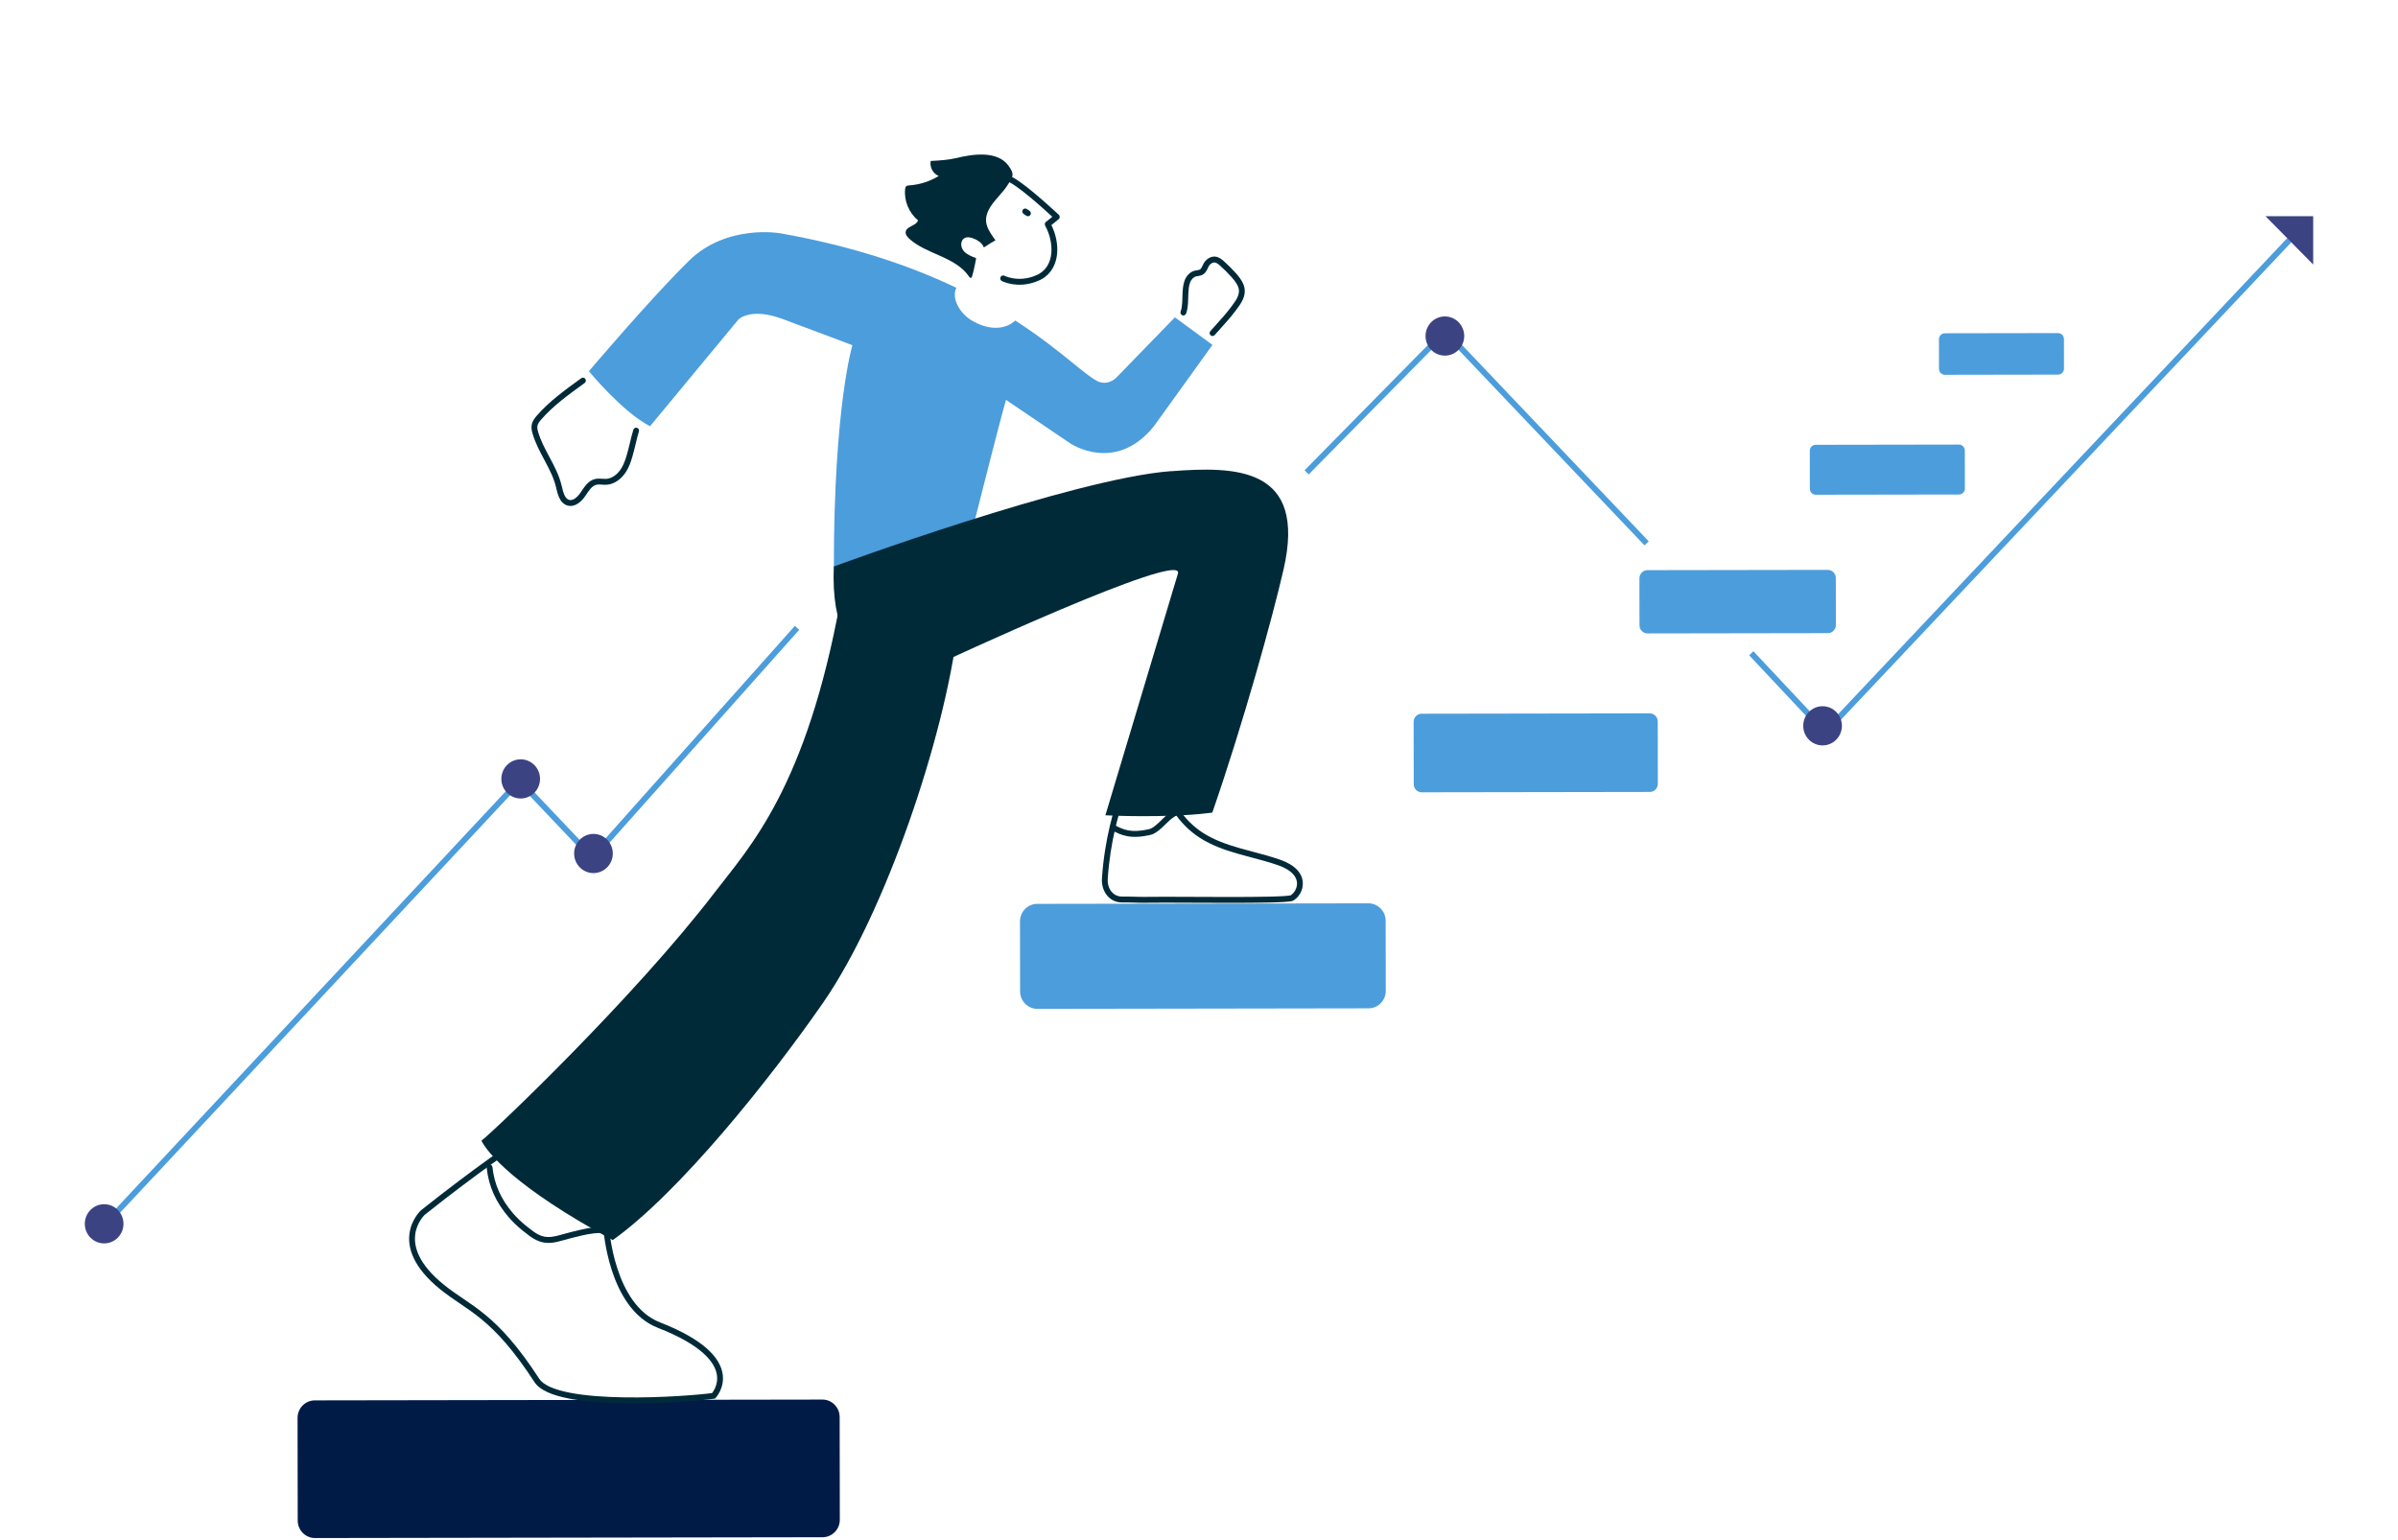 <svg width="509" height="327" viewBox="0 0 509 327" fill="none" xmlns="http://www.w3.org/2000/svg">
<path fill-rule="evenodd" clip-rule="evenodd" d="M486.383 51.418L387.429 156.344L371.279 139.132L372.173 138.271L387.431 154.532L485.491 50.555L486.383 51.418ZM306.769 69.506L349.955 114.932L349.066 115.799L306.753 71.291L277.782 100.737L276.908 99.855L306.769 69.506Z" fill="#4C9DDC"/>
<path d="M491 45.91V56.163L485.94 51.036L480.881 45.91H491Z" fill="#3B4382"/>
<path fill-rule="evenodd" clip-rule="evenodd" d="M169.636 133.728L125.744 183.005L110.279 166.697L22.418 260.785L21.521 259.926L110.272 164.885L125.716 181.171L168.72 132.891L169.636 133.728Z" fill="#4C9DDC"/>
<path d="M306.691 75.505C308.958 75.505 310.795 73.643 310.795 71.346C310.795 69.049 308.958 67.188 306.691 67.188C304.424 67.188 302.586 69.049 302.586 71.346C302.586 73.643 304.424 75.505 306.691 75.505Z" fill="#3B4382"/>
<path d="M22.105 264.005C24.372 264.005 26.209 262.143 26.209 259.846C26.209 257.549 24.372 255.688 22.105 255.688C19.838 255.688 18 257.549 18 259.846C18 262.143 19.838 264.005 22.105 264.005Z" fill="#3B4382"/>
<path d="M110.522 169.54C112.789 169.54 114.627 167.678 114.627 165.381C114.627 163.085 112.789 161.223 110.522 161.223C108.256 161.223 106.418 163.085 106.418 165.381C106.418 167.678 108.256 169.54 110.522 169.54Z" fill="#3B4382"/>
<path d="M125.969 185.38C128.236 185.38 130.074 183.518 130.074 181.221C130.074 178.924 128.236 177.062 125.969 177.062C123.702 177.062 121.865 178.924 121.865 181.221C121.865 183.518 123.702 185.38 125.969 185.38Z" fill="#3B4382"/>
<path d="M386.859 158.267C389.126 158.267 390.963 156.405 390.963 154.108C390.963 151.811 389.126 149.949 386.859 149.949C384.592 149.949 382.754 151.811 382.754 154.108C382.754 156.405 384.592 158.267 386.859 158.267Z" fill="#3B4382"/>
<path fill-rule="evenodd" clip-rule="evenodd" d="M240.896 168.023C241.963 167.608 243.054 167.452 244.711 167.789C244.844 167.815 245.001 167.844 245.171 167.875C245.61 167.956 246.148 168.054 246.656 168.183C247.35 168.36 248.139 168.626 248.662 169.089C249.089 169.465 249.37 170.009 249.584 170.463C249.648 170.6 249.707 170.73 249.762 170.851C249.911 171.18 250.037 171.458 250.187 171.691C251.501 173.728 253.254 175.473 255.269 176.79C257.664 178.342 260.357 179.289 263.18 180.096C264.09 180.356 265.02 180.602 265.958 180.851C267.897 181.366 269.868 181.889 271.759 182.555C274.989 183.69 276.38 185.462 276.528 187.282C276.67 189.028 275.631 190.59 274.486 191.226L274.442 191.251L274.395 191.268C274.208 191.334 273.949 191.379 273.676 191.413C273.387 191.449 273.029 191.48 272.616 191.508C271.787 191.562 270.708 191.601 269.455 191.63C266.948 191.688 263.72 191.702 260.36 191.699C257.894 191.698 255.358 191.686 252.98 191.676C248.868 191.657 245.229 191.641 243.241 191.678C242.493 191.696 241.598 191.669 240.723 191.644L240.712 191.644C239.824 191.618 238.958 191.593 238.245 191.61H238.245C235.415 191.671 233.73 189.178 233.898 186.514V186.513C234.458 177.934 236.646 171.239 237.171 169.908L237.272 169.654L237.524 169.556C238.238 169.281 238.823 169 239.357 168.736C239.418 168.706 239.479 168.676 239.54 168.646C240.001 168.418 240.446 168.197 240.896 168.023ZM238.222 170.622C237.601 172.325 235.649 178.626 235.129 186.595C234.994 188.737 236.304 190.402 238.218 190.36C238.966 190.344 239.861 190.369 240.735 190.395H240.747C241.635 190.42 242.501 190.445 243.213 190.429H243.216C245.218 190.391 248.886 190.407 253.013 190.426C255.387 190.437 257.913 190.448 260.361 190.45C263.72 190.453 266.935 190.438 269.427 190.381C270.674 190.352 271.733 190.313 272.536 190.26C272.938 190.234 273.269 190.205 273.525 190.173C273.741 190.145 273.874 190.12 273.944 190.102C274.682 189.661 275.395 188.57 275.299 187.385C275.207 186.248 274.332 184.782 271.354 183.735C269.508 183.086 267.62 182.584 265.709 182.078C264.759 181.826 263.804 181.572 262.845 181.299C259.987 180.482 257.154 179.495 254.604 177.842L254.602 177.841C252.445 176.431 250.566 174.563 249.154 172.374V172.373C248.95 172.055 248.769 171.656 248.609 171.303C248.561 171.197 248.514 171.095 248.471 171.001C248.255 170.544 248.066 170.22 247.853 170.032L247.852 170.031C247.568 169.78 247.037 169.569 246.356 169.396C245.89 169.277 245.425 169.192 245 169.114C244.815 169.081 244.638 169.048 244.471 169.015L244.468 169.014C243.031 168.721 242.179 168.863 241.337 169.189C240.942 169.343 240.549 169.537 240.081 169.769C240.021 169.799 239.96 169.829 239.897 169.86C239.416 170.097 238.872 170.36 238.222 170.622Z" fill="#012A38"/>
<path fill-rule="evenodd" clip-rule="evenodd" d="M250.345 172.903C249.819 173.062 249.305 173.351 248.727 173.792C248.45 174.003 248.143 174.288 247.798 174.621C247.699 174.716 247.596 174.816 247.491 174.919C247.24 175.163 246.976 175.421 246.71 175.666C245.977 176.344 245.094 177.067 244.167 177.277L244.167 177.278C242.073 177.751 240.527 177.783 239.223 177.535C237.923 177.289 236.91 176.771 235.904 176.231C235.603 176.07 235.489 175.692 235.648 175.387C235.808 175.082 236.181 174.965 236.482 175.127C237.478 175.662 238.349 176.098 239.45 176.307C240.548 176.516 241.92 176.505 243.897 176.058C244.468 175.928 245.133 175.432 245.879 174.742C246.132 174.509 246.377 174.27 246.623 174.031C246.73 173.926 246.838 173.82 246.948 173.715C247.294 173.381 247.646 173.052 247.984 172.794C248.635 172.297 249.28 171.921 249.992 171.706C250.707 171.489 251.454 171.445 252.295 171.566C252.632 171.616 252.867 171.932 252.818 172.274C252.77 172.615 252.458 172.852 252.121 172.804C251.43 172.704 250.866 172.745 250.345 172.903Z" fill="#012A38"/>
<path d="M290.449 191.801L220.166 191.913C218.14 191.916 216.501 193.582 216.504 195.634L216.527 210.496C216.53 212.549 218.175 214.21 220.2 214.206L290.485 214.095C292.51 214.091 294.149 212.425 294.146 210.373L294.122 195.51C294.119 193.458 292.475 191.797 290.449 191.801Z" fill="#4C9DDC"/>
<path fill-rule="evenodd" clip-rule="evenodd" d="M124.24 80.449C124.438 80.73 124.374 81.12 124.097 81.321C124.044 81.36 123.99 81.398 123.937 81.437C120.678 83.795 117.409 86.16 114.898 89.049L114.896 89.052C114.481 89.522 114.177 89.946 114.079 90.388C113.997 90.786 114.073 91.219 114.233 91.739L114.236 91.748C114.767 93.562 115.664 95.244 116.597 96.991C116.646 97.083 116.695 97.175 116.745 97.268C117.717 99.092 118.706 100.994 119.206 103.094C119.227 103.176 119.246 103.258 119.266 103.339C119.419 103.972 119.565 104.583 119.799 105.101C120.057 105.671 120.368 106.01 120.793 106.135C121.18 106.241 121.589 106.143 122.024 105.853C122.466 105.558 122.879 105.098 123.215 104.608C123.288 104.501 123.364 104.388 123.442 104.271C123.726 103.846 124.043 103.372 124.395 102.965C124.855 102.434 125.433 101.942 126.205 101.735C126.68 101.607 127.146 101.612 127.55 101.635C127.674 101.641 127.788 101.649 127.897 101.657C128.169 101.675 128.406 101.692 128.654 101.681C129.902 101.609 131.058 100.722 131.818 99.543C132.579 98.362 132.962 96.945 133.354 95.463L133.355 95.46C133.487 94.968 133.611 94.444 133.738 93.908C133.948 93.023 134.166 92.104 134.439 91.24C134.543 90.911 134.89 90.731 135.215 90.836C135.539 90.941 135.718 91.293 135.614 91.622C135.349 92.457 135.156 93.276 134.957 94.116C134.829 94.66 134.698 95.215 134.545 95.787V95.787L134.541 95.802C134.16 97.246 133.735 98.856 132.851 100.227C131.963 101.603 130.497 102.829 128.718 102.929H128.711C128.388 102.944 128.049 102.92 127.753 102.9C127.658 102.893 127.568 102.887 127.484 102.882C127.11 102.862 126.803 102.867 126.522 102.943L126.52 102.944C126.081 103.061 125.7 103.352 125.323 103.789C125.026 104.131 124.768 104.518 124.491 104.931C124.406 105.058 124.319 105.188 124.228 105.32C123.84 105.887 123.32 106.484 122.702 106.896C122.079 107.312 121.303 107.572 120.463 107.339L120.456 107.337C119.537 107.069 119.008 106.352 118.677 105.62C118.391 104.986 118.215 104.25 118.066 103.632C118.047 103.55 118.028 103.47 118.009 103.392L118.008 103.389C117.55 101.468 116.638 99.698 115.659 97.862C115.605 97.76 115.55 97.656 115.494 97.553C114.577 95.836 113.623 94.05 113.055 92.107C112.88 91.538 112.722 90.849 112.874 90.125L112.875 90.119C113.046 89.336 113.549 88.704 113.974 88.222C116.579 85.224 119.948 82.787 123.167 80.458C123.238 80.407 123.309 80.356 123.38 80.304C123.657 80.103 124.043 80.169 124.24 80.449ZM126.205 101.735H126.205L126.363 102.339L126.204 101.736C126.204 101.735 126.204 101.735 126.205 101.735Z" fill="#012A38"/>
<path fill-rule="evenodd" clip-rule="evenodd" d="M255.819 55.445C256.295 54.902 257.083 54.39 257.963 54.489L257.965 54.489C258.766 54.582 259.367 55.088 259.801 55.477C260.692 56.275 261.549 57.127 262.34 58.015L262.342 58.017C262.922 58.674 263.535 59.436 263.913 60.336L263.914 60.34C264.41 61.537 264.236 62.63 263.804 63.594C263.435 64.42 262.855 65.191 262.344 65.872C262.28 65.957 262.217 66.04 262.156 66.122L262.155 66.123C261.252 67.331 260.225 68.469 259.222 69.579C258.75 70.102 258.283 70.619 257.837 71.134C257.613 71.394 257.223 71.419 256.967 71.192C256.711 70.965 256.686 70.57 256.91 70.311C257.393 69.751 257.88 69.213 258.362 68.679C259.343 67.594 260.303 66.531 261.172 65.368C261.235 65.284 261.298 65.2 261.36 65.117C261.884 64.419 262.373 63.767 262.681 63.078C263.01 62.342 263.106 61.62 262.778 60.824C262.483 60.124 261.987 59.489 261.424 58.851C260.667 58.001 259.843 57.183 258.984 56.413C258.544 56.019 258.203 55.775 257.826 55.731C257.497 55.694 257.076 55.896 256.745 56.271C256.608 56.434 256.518 56.624 256.392 56.889C256.347 56.983 256.298 57.087 256.24 57.203C256.049 57.584 255.762 58.089 255.205 58.364L255.201 58.366C254.922 58.501 254.642 58.554 254.422 58.591C254.365 58.599 254.312 58.608 254.264 58.615C254.104 58.64 253.983 58.659 253.856 58.694L253.851 58.696C253.299 58.847 252.83 59.365 252.588 60.044C252.337 60.745 252.287 61.489 252.236 62.354C252.222 62.641 252.214 62.932 252.207 63.233C252.206 63.274 252.205 63.314 252.204 63.355C252.195 63.697 252.185 64.052 252.162 64.406C252.116 65.114 252.018 65.853 251.763 66.571C251.648 66.895 251.294 67.064 250.974 66.947C250.654 66.83 250.488 66.472 250.603 66.147C250.802 65.587 250.889 64.98 250.932 64.324C250.953 63.997 250.963 63.665 250.971 63.323C250.972 63.283 250.973 63.242 250.974 63.202C250.982 62.902 250.989 62.593 251.005 62.288L251.005 62.282L251.006 62.254C251.056 61.424 251.11 60.508 251.428 59.618C251.757 58.696 252.465 57.783 253.526 57.49C253.732 57.432 253.95 57.399 254.119 57.373C254.158 57.367 254.194 57.362 254.227 57.357C254.426 57.324 254.557 57.292 254.666 57.24C254.831 57.158 254.964 56.989 255.139 56.639C255.168 56.582 255.199 56.516 255.232 56.445C255.371 56.15 255.557 55.755 255.812 55.453L255.819 55.445Z" fill="#012A38"/>
<path fill-rule="evenodd" clip-rule="evenodd" d="M137.968 90.51C132.03 87.391 124.998 78.818 124.998 78.818C124.998 78.818 138.187 63.256 146.244 55.365C154.303 47.474 165.658 49.536 165.658 49.536C181.368 52.324 193.541 56.591 202.999 61.103C201.917 63.249 203.615 66.429 206.184 67.994C210.219 70.441 213.713 69.792 215.491 68.054C220.854 71.508 224.826 74.729 227.792 77.134C229.947 78.881 231.571 80.198 232.813 80.863C235 82.039 236.8 80.335 236.8 80.335L249.383 67.382L257.357 73.227L244.925 90.51C236.715 100.668 227.144 94.123 227.144 94.123L213.535 84.903C212.037 90.05 206.099 113.69 206.099 113.69L176.996 120.389C176.979 86.317 180.932 73.296 180.932 73.296C180.932 73.296 173.346 70.415 166.095 67.722C159.231 65.183 156.725 67.858 156.725 67.858L137.968 90.51Z" fill="#4C9DDC"/>
<path d="M248.56 100.052C262.169 99.013 277.477 99.029 272.448 120.915C270.059 131.277 263.969 153.349 257.324 172.541C250.511 173.462 239.997 173.394 234.631 173.104L250.04 121.749C251.369 116.619 199.052 141.026 199.052 141.026C194.963 142.731 190.371 143.021 186.216 141.469C180.799 139.441 176.442 133.647 176.981 120.283C176.981 120.283 227.65 101.62 248.543 100.035L248.56 100.052Z" fill="#012A38"/>
<path d="M214.141 38.865C213.031 40.859 210.81 42.632 209.868 44.541C208.539 47.182 209.767 48.887 211.298 51.017C211.281 50.983 209.06 52.364 208.842 52.534C208.455 51.443 207.025 50.659 205.965 50.438C203.997 50.012 203.459 52.159 204.687 53.438C205.276 54.051 206.369 54.528 207.16 54.784C207.277 54.818 206.47 58.466 206.285 58.806C206.251 58.874 206.201 58.96 206.133 58.994C205.965 59.062 205.797 58.892 205.696 58.738C202.87 54.511 196.629 54 193.029 50.711C192.608 50.318 192.171 49.824 192.238 49.262C192.373 48.001 194.526 47.983 194.862 46.773C192.945 45.222 191.868 42.649 192.12 40.177C192.137 39.973 192.171 39.751 192.305 39.598C192.49 39.393 192.776 39.376 193.045 39.359C195.233 39.206 197.386 38.507 199.253 37.365C198.042 36.888 197.285 35.456 197.554 34.178C199.421 34.075 201.305 33.973 203.122 33.53C206.167 32.797 211.584 31.843 214.023 35.132C215.42 37.024 214.982 37.382 214.141 38.882V38.865Z" fill="#012A38"/>
<path fill-rule="evenodd" clip-rule="evenodd" d="M203.001 41.444C205.653 38.458 209.581 36.225 213.786 37.161L213.789 37.162C214.478 37.319 215.393 37.859 216.34 38.517C217.315 39.194 218.413 40.06 219.491 40.958C221.525 42.651 223.524 44.483 224.555 45.429C224.618 45.487 224.677 45.541 224.733 45.592C224.863 45.712 224.937 45.883 224.936 46.062C224.934 46.241 224.856 46.411 224.722 46.528C224.448 46.767 223.687 47.385 223.173 47.787C224.096 49.676 224.568 51.855 224.382 53.868C224.178 56.07 223.178 58.113 221.084 59.283C221.074 59.289 221.065 59.294 221.054 59.299L220.566 59.537C220.561 59.54 220.555 59.542 220.55 59.545C218.192 60.613 216.076 60.561 214.636 60.288C214.034 60.178 213.546 60.028 213.205 59.903C213.035 59.84 212.901 59.784 212.806 59.742C212.76 59.721 212.723 59.704 212.696 59.691C212.683 59.684 212.673 59.679 212.665 59.675L212.655 59.67L212.651 59.668L212.65 59.667H212.649C212.649 59.667 212.649 59.667 212.93 59.111L212.649 59.667C212.346 59.51 212.226 59.133 212.381 58.826C212.536 58.52 212.907 58.398 213.21 58.554L213.21 58.555L213.212 58.555L213.228 58.563C213.243 58.57 213.269 58.583 213.304 58.598C213.375 58.63 213.484 58.676 213.626 58.728C213.912 58.833 214.332 58.963 214.856 59.058L214.861 59.059C216.111 59.297 217.96 59.347 220.038 58.408L220.503 58.181C222.151 57.254 222.979 55.636 223.154 53.752C223.33 51.849 222.828 49.715 221.844 47.908C221.691 47.627 221.774 47.273 222.035 47.091C222.203 46.974 222.863 46.45 223.375 46.033C222.283 45.033 220.508 43.422 218.708 41.923C217.642 41.036 216.576 40.195 215.643 39.548C214.684 38.882 213.949 38.48 213.519 38.382C209.919 37.581 206.412 39.472 203.917 42.28L203.917 42.281C202.472 43.904 201.641 46.118 201.703 48.287C201.721 48.897 201.698 49.415 201.676 49.862L201.674 49.9C201.653 50.338 201.637 50.687 201.655 51.016C201.687 51.639 201.842 52.204 202.45 53.002C202.658 53.276 202.608 53.668 202.339 53.879C202.069 54.09 201.682 54.039 201.473 53.766C200.719 52.775 200.47 51.968 200.423 51.083C200.402 50.688 200.421 50.281 200.442 49.868C200.442 49.846 200.444 49.824 200.445 49.802C200.466 49.358 200.487 48.881 200.471 48.323C200.398 45.822 201.351 43.298 203.001 41.444Z" fill="#012A38"/>
<path fill-rule="evenodd" clip-rule="evenodd" d="M217.093 44.555C217.281 44.267 217.663 44.187 217.948 44.376L218.537 44.768C218.821 44.958 218.9 45.345 218.713 45.633C218.526 45.922 218.144 46.002 217.859 45.812L217.27 45.42C216.986 45.231 216.907 44.844 217.093 44.555Z" fill="#012A38"/>
<path d="M350.17 151.465L301.755 151.542C300.817 151.543 300.057 152.315 300.059 153.266L300.08 166.509C300.081 167.46 300.842 168.23 301.781 168.228L350.196 168.151C351.135 168.15 351.894 167.377 351.892 166.427L351.872 153.183C351.87 152.233 351.109 151.463 350.17 151.465Z" fill="#4C9DDC"/>
<path d="M387.968 121L349.681 121.061C348.742 121.062 347.983 121.834 347.984 122.785L348 132.773C348.002 133.724 348.763 134.493 349.702 134.492L387.989 134.431C388.928 134.429 389.687 133.658 389.686 132.707L389.671 122.719C389.669 121.768 388.907 120.999 387.968 121Z" fill="#4C9DDC"/>
<path d="M415.807 94.394L385.392 94.443C384.704 94.444 384.148 95.009 384.148 95.706L384.161 103.785C384.163 104.482 384.721 105.045 385.408 105.044L415.823 104.996C416.511 104.995 417.067 104.429 417.066 103.733L417.053 95.654C417.052 94.957 416.494 94.393 415.807 94.394Z" fill="#4C9DDC"/>
<path d="M436.845 70.727L412.805 70.765C412.118 70.766 411.561 71.331 411.563 72.028L411.572 78.317C411.574 79.014 412.132 79.577 412.819 79.577L436.858 79.538C437.546 79.537 438.102 78.972 438.101 78.275L438.092 71.986C438.09 71.289 437.532 70.725 436.845 70.727Z" fill="#4C9DDC"/>
<path d="M174.553 297.164L66.822 297.335C64.796 297.338 63.157 299.005 63.16 301.057L63.194 322.856C63.197 324.908 64.842 326.57 66.867 326.566L174.598 326.395C176.623 326.392 178.263 324.725 178.26 322.673L178.226 300.874C178.223 298.822 176.578 297.161 174.553 297.164Z" fill="#001C46"/>
<path fill-rule="evenodd" clip-rule="evenodd" d="M109.97 241.762V242.36C112.36 242.637 114.69 243.818 116.829 245.403C119.149 247.121 121.296 249.35 123.121 251.545C124.948 253.741 126.466 255.92 127.527 257.547C128.058 258.361 128.476 259.039 128.76 259.514C128.903 259.752 129.013 259.939 129.087 260.067C129.124 260.131 129.153 260.18 129.172 260.214L129.193 260.253L129.2 260.263L129.201 260.266L129.201 260.267C129.201 260.267 129.201 260.267 128.665 260.576L129.201 260.267L129.272 260.393L129.281 260.538L129.282 260.548L129.283 260.581C129.286 260.611 129.289 260.656 129.294 260.716C129.303 260.836 129.319 261.013 129.341 261.242C129.388 261.7 129.465 262.361 129.589 263.167C129.838 264.782 130.275 266.972 131.024 269.28C132.533 273.931 135.254 278.889 140.09 280.77H140.09C149.573 284.469 152.746 288.335 153.348 291.503C153.648 293.083 153.289 294.406 152.861 295.325C152.647 295.783 152.414 296.146 152.232 296.396C152.142 296.521 152.063 296.618 152.006 296.686C151.977 296.721 151.954 296.748 151.936 296.767C151.931 296.773 151.927 296.778 151.922 296.782C151.92 296.785 151.917 296.788 151.915 296.79L151.908 296.798L151.904 296.801C151.904 296.802 151.904 296.803 151.46 296.368L151.904 296.803L151.758 296.955L151.551 296.986C149.158 297.351 140.75 298.08 132.437 297.948C128.279 297.882 124.118 297.599 120.732 296.939C119.039 296.609 117.518 296.18 116.28 295.625C115.052 295.074 114.041 294.371 113.447 293.457C108.932 286.494 105.39 282.752 102.278 280.177C100.718 278.886 99.258 277.881 97.814 276.9C97.723 276.838 97.633 276.777 97.543 276.715C96.194 275.8 94.85 274.887 93.476 273.78C87.669 269.095 86.488 264.936 86.926 261.84C87.141 260.319 87.74 259.114 88.282 258.292C88.553 257.88 88.812 257.561 89.005 257.343C89.102 257.234 89.183 257.149 89.241 257.091C89.27 257.061 89.294 257.038 89.311 257.022C89.32 257.014 89.326 257.007 89.332 257.002L89.338 256.996L89.341 256.994L89.341 256.993C89.342 256.992 89.343 256.992 89.755 257.457L89.343 256.992L89.358 256.978L89.374 256.966C95.162 252.356 100.069 248.715 103.531 246.226C105.262 244.981 106.632 244.025 107.57 243.379C108.038 243.056 108.399 242.81 108.643 242.645C108.765 242.563 108.858 242.501 108.92 242.459L108.991 242.412L109.014 242.397L109.015 242.395C109.015 242.395 109.015 242.395 109.353 242.918L109.015 242.395L109.97 241.762ZM109.497 243.57C109.449 243.602 109.392 243.641 109.327 243.685C109.087 243.848 108.728 244.091 108.263 244.412C107.331 245.054 105.969 246.006 104.245 247.245C100.801 249.721 95.917 253.345 90.156 257.932C90.146 257.942 90.131 257.957 90.111 257.977C90.068 258.02 90.003 258.087 89.923 258.178C89.763 258.358 89.542 258.631 89.308 258.986C88.839 259.697 88.329 260.728 88.147 262.017C87.79 264.542 88.662 268.299 94.244 272.802C95.577 273.876 96.882 274.762 98.238 275.683C98.325 275.742 98.413 275.802 98.501 275.862C99.948 276.844 101.449 277.878 103.058 279.209C106.285 281.879 109.908 285.723 114.478 292.77C114.885 293.397 115.649 293.976 116.78 294.483C117.9 294.986 119.323 295.392 120.965 295.712C124.249 296.352 128.328 296.633 132.456 296.698C140.463 296.826 148.548 296.146 151.142 295.783C151.171 295.747 151.203 295.704 151.239 295.655C151.383 295.457 151.571 295.164 151.745 294.791C152.093 294.045 152.375 292.994 152.137 291.74C151.662 289.242 149.039 285.599 139.648 281.935C134.272 279.845 131.391 274.414 129.852 269.67C129.077 267.28 128.627 265.021 128.371 263.36C128.242 262.529 128.162 261.846 128.114 261.369C128.09 261.131 128.074 260.943 128.064 260.815C128.063 260.797 128.062 260.78 128.06 260.764C128.049 260.745 128.037 260.723 128.023 260.7C127.952 260.576 127.846 260.395 127.706 260.163C127.428 259.7 127.019 259.035 126.498 258.236C125.455 256.635 123.965 254.499 122.178 252.35C120.388 250.198 118.313 248.049 116.102 246.412C113.942 244.812 111.7 243.735 109.497 243.57Z" fill="#012A38"/>
<path d="M178.391 127.496C171.141 167.277 159.096 179.839 151.728 189.452C134.67 211.746 105.029 240.005 102.186 242.204C103.498 244.743 109.218 252.038 130.061 263.304C144.309 253.129 163.52 229.046 174.724 212.888C187.93 193.816 200.547 156.404 203.306 133.257L178.408 127.496H178.391Z" fill="#012A38"/>
<path fill-rule="evenodd" clip-rule="evenodd" d="M103.859 247.261C104.198 247.226 104.5 247.476 104.535 247.82C104.908 251.542 106.426 254.73 108.878 257.596C109.66 258.504 110.658 259.466 111.587 260.209C111.697 260.296 111.805 260.382 111.912 260.467C113.652 261.856 114.909 262.86 117.042 262.618H117.042C117.674 262.547 118.305 262.392 118.961 262.209C119.137 262.159 119.317 262.108 119.499 262.056C119.981 261.917 120.481 261.773 120.976 261.659C121.259 261.591 121.556 261.518 121.865 261.44C123.537 261.024 125.551 260.522 127.549 260.552H127.553C127.971 260.56 128.319 260.557 128.611 260.552C128.648 260.551 128.685 260.55 128.721 260.55C128.96 260.545 129.175 260.542 129.347 260.548C129.519 260.554 129.776 260.57 129.995 260.688C130.125 260.759 130.254 260.871 130.338 261.038C130.418 261.197 130.433 261.355 130.428 261.476C130.413 261.821 130.126 262.088 129.786 262.074C129.581 262.065 129.405 261.957 129.298 261.797C129.162 261.792 128.986 261.795 128.742 261.8C128.706 261.8 128.67 261.801 128.631 261.801C128.335 261.806 127.969 261.81 127.53 261.801C125.706 261.775 123.873 262.229 122.198 262.646C121.878 262.725 121.563 262.803 121.255 262.876L121.251 262.877C120.79 262.984 120.337 263.114 119.867 263.249C119.677 263.303 119.486 263.358 119.288 263.413C118.616 263.601 117.91 263.778 117.179 263.86C114.527 264.161 112.886 262.844 111.206 261.496C111.079 261.394 110.952 261.293 110.825 261.192L110.823 261.19C109.835 260.399 108.781 259.384 107.948 258.417L107.947 258.416C105.353 255.385 103.709 251.961 103.308 247.945C103.274 247.602 103.521 247.295 103.859 247.261Z" fill="#012A38"/>
</svg>
